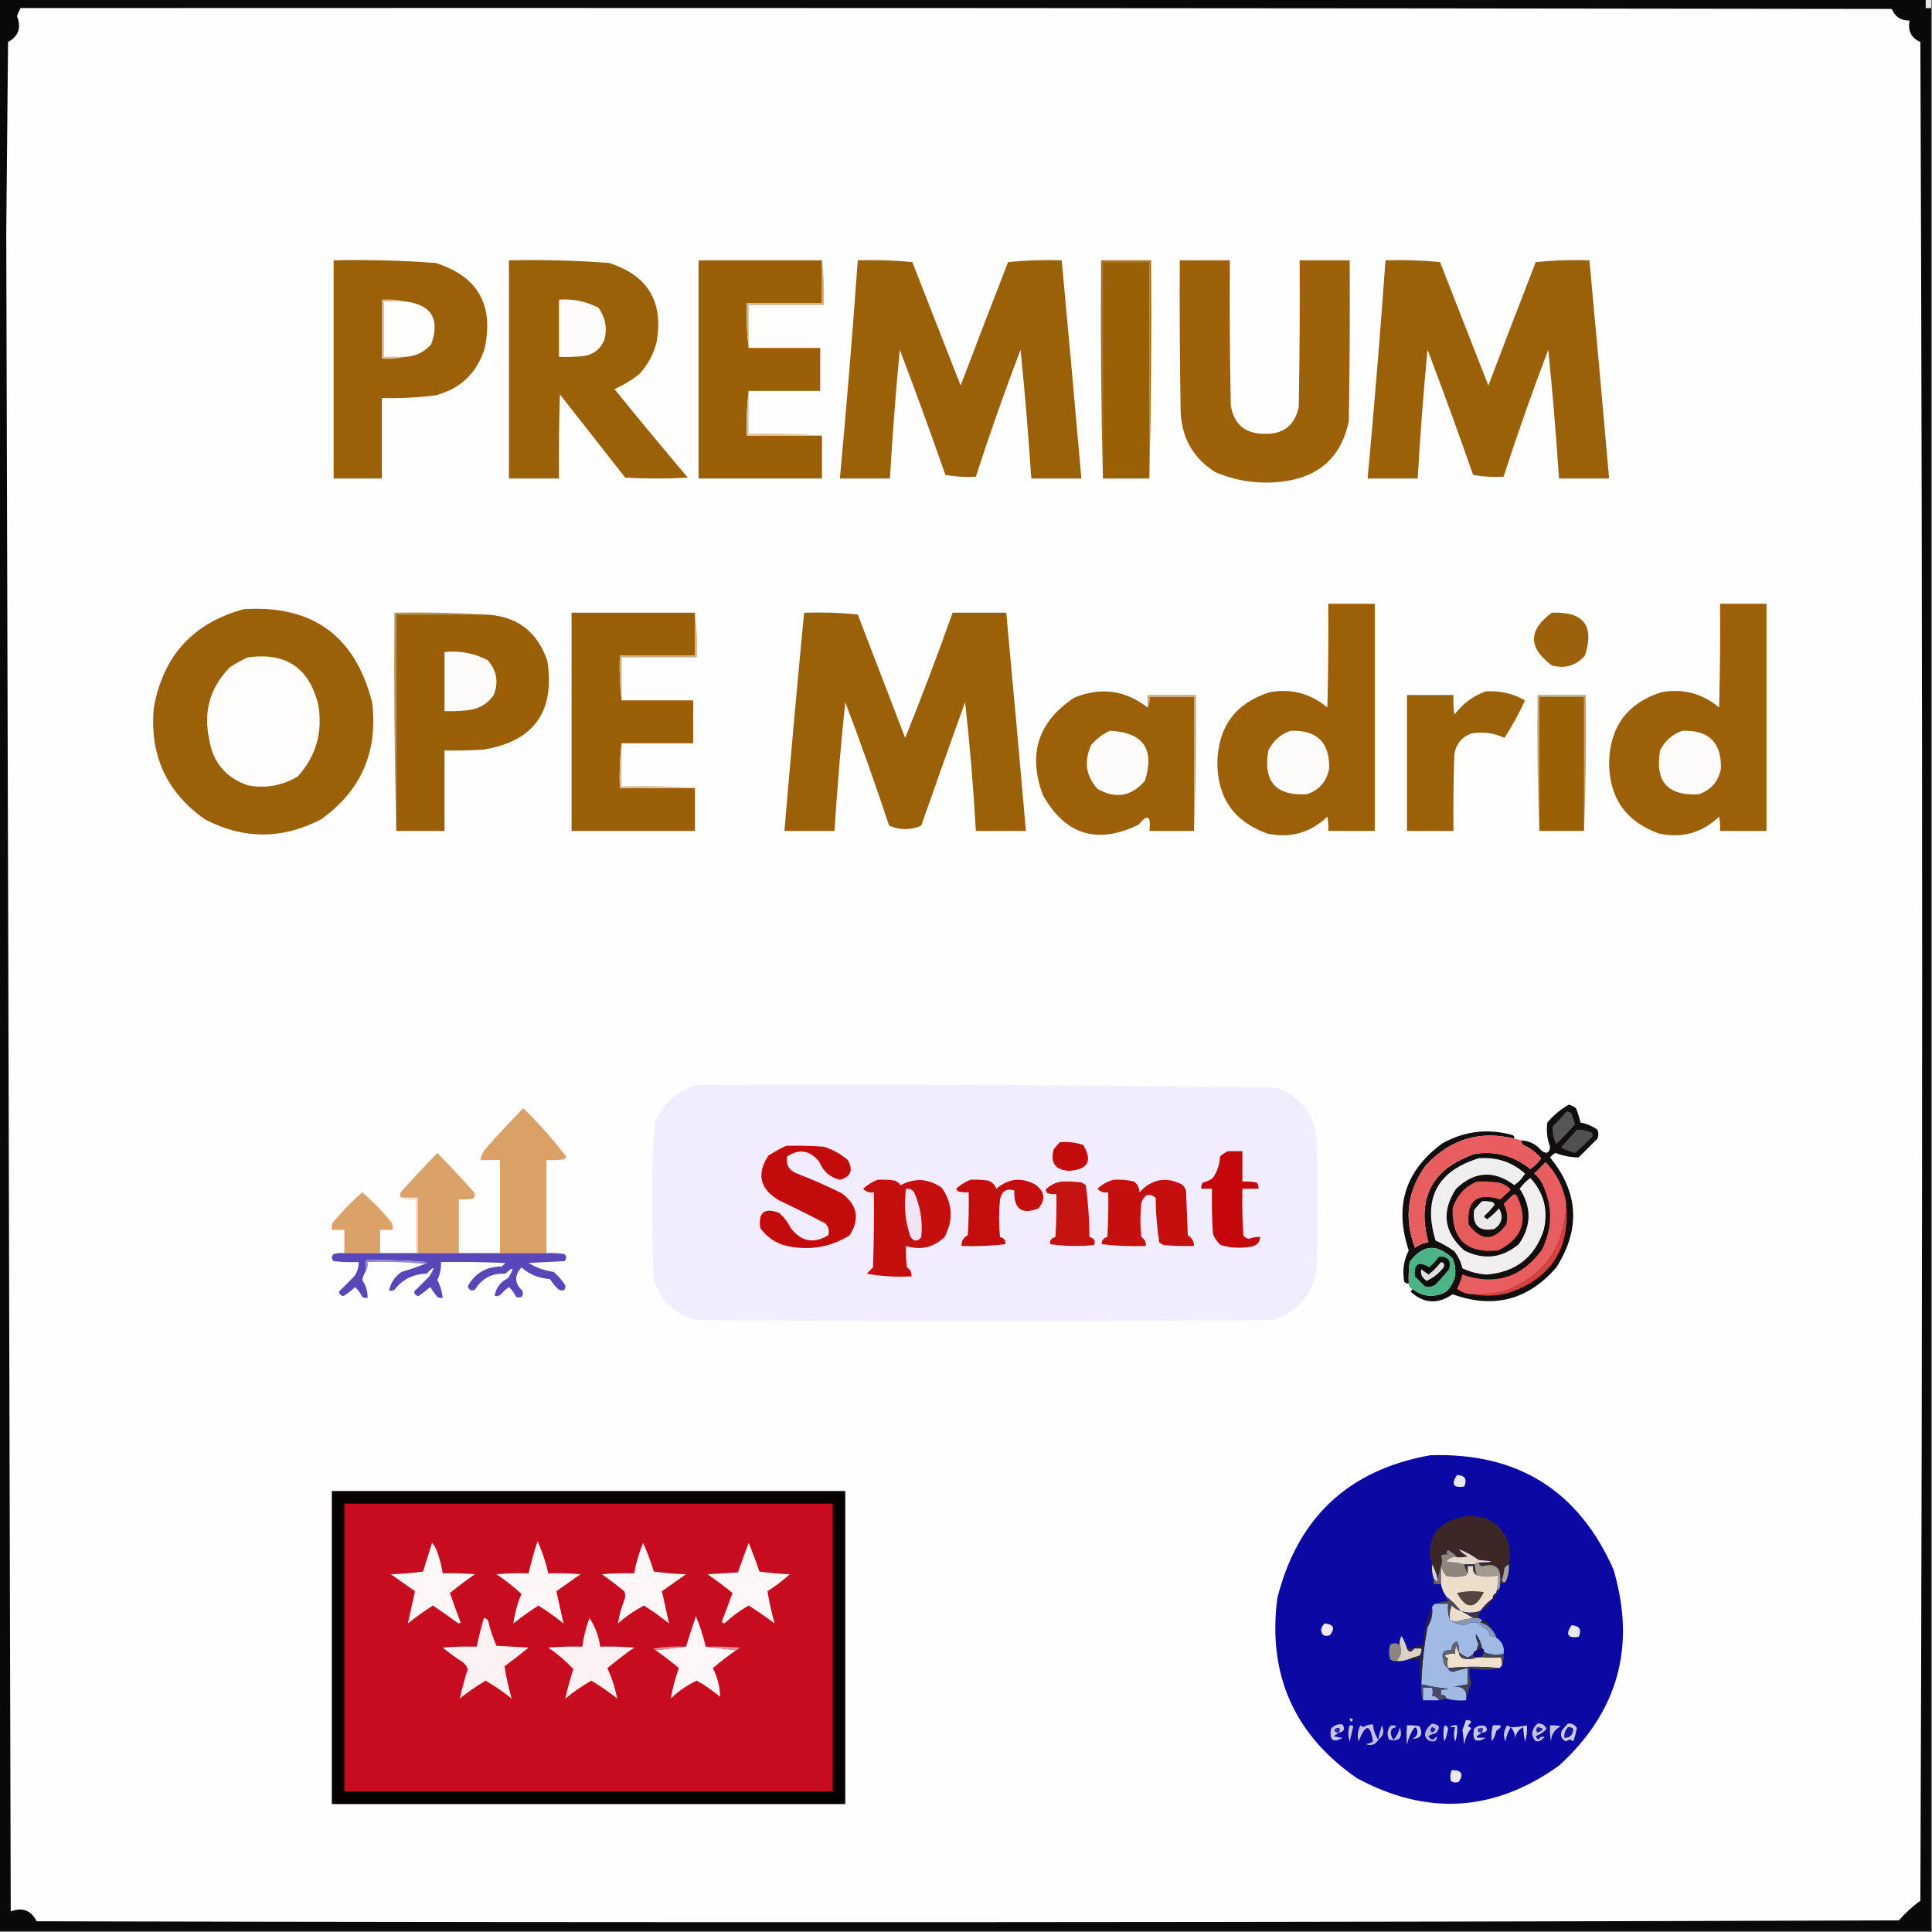 <svg xmlns="http://www.w3.org/2000/svg" xmlns:xlink="http://www.w3.org/1999/xlink" version="1.1" width="1080px" height="1080px" style="shape-rendering:geometricPrecision; text-rendering:geometricPrecision; image-rendering:optimizeQuality; fill-rule:evenodd; clip-rule:evenodd"><rect width="100%" height="100%" fill="#808080" stroke="none"/><g><path style="opacity:1" fill="#090909" d="M -0.5,-0.5 C 358.5,-0.5 717.5,-0.5 1076.5,-0.5C 1076.5,1.167 1076.5,2.833 1076.5,4.5C 1077.5,4.5 1078.5,4.5 1079.5,4.5C 1079.5,362.833 1079.5,721.167 1079.5,1079.5C 719.5,1079.5 359.5,1079.5 -0.5,1079.5C -0.5,719.5 -0.5,359.5 -0.5,-0.5 Z"></path></g><g><path style="opacity:1" fill="#e8e8e8" d="M 1076.5,-0.5 C 1077.5,-0.5 1078.5,-0.5 1079.5,-0.5C 1079.5,1.167 1079.5,2.833 1079.5,4.5C 1078.5,4.5 1077.5,4.5 1076.5,4.5C 1076.5,2.833 1076.5,1.167 1076.5,-0.5 Z"></path></g><g><path style="opacity:1" fill="#fefefe" d="M 11.5,4.5 C 360.167,4.333 708.833,4.5 1057.5,5C 1059.4,9.445 1062.73,11.611 1067.5,11.5C 1066.34,17.178 1068.34,21.178 1073.5,23.5C 1074.83,369.833 1074.83,716.167 1073.5,1062.5C 1069.08,1065.71 1065.08,1069.38 1061.5,1073.5C 714.5,1074.67 367.5,1074.83 20.5,1074C 17.303,1067.83 12.469,1066 6,1068.5C 5.244,755.666 4.411,442.833 3.5,130C 3.833,94.5 4.167,59 4.5,23.5C 10.364,20.281 12.031,15.448 9.5,9C 10.044,7.415 10.711,5.915 11.5,4.5 Z"></path></g><g><path style="opacity:1" fill="#9b6008" d="M 186.5,145.5 C 205.537,145.094 224.537,145.594 243.5,147C 266.938,154.358 276.105,170.191 271,194.5C 266.761,208.405 257.594,217.238 243.5,221C 233.541,222.256 223.541,222.756 213.5,222.5C 213.5,237.5 213.5,252.5 213.5,267.5C 204.5,267.5 195.5,267.5 186.5,267.5C 186.5,226.833 186.5,186.167 186.5,145.5 Z"></path></g><g><path style="opacity:1" fill="#9b6108" d="M 284.5,145.5 C 303.204,145.096 321.87,145.596 340.5,147C 362.249,153.982 371.083,168.816 367,191.5C 365.26,198.149 362.093,203.983 357.5,209C 353.208,212.461 348.541,215.294 343.5,217.5C 356.978,234.146 370.645,250.646 384.5,267C 372.833,267.667 361.167,267.667 349.5,267C 337.333,251.5 325.167,236 313,220.5C 312.5,236.163 312.333,251.83 312.5,267.5C 303.167,267.5 293.833,267.5 284.5,267.5C 284.5,226.833 284.5,186.167 284.5,145.5 Z"></path></g><g><path style="opacity:1" fill="#9b6007" d="M 459.5,145.5 C 459.5,153.5 459.5,161.5 459.5,169.5C 445.5,169.5 431.5,169.5 417.5,169.5C 417.174,178.017 417.507,186.35 418.5,194.5C 431.833,194.5 445.167,194.5 458.5,194.5C 458.5,202.5 458.5,210.5 458.5,218.5C 445.167,218.5 431.833,218.5 418.5,218.5C 417.507,226.65 417.174,234.983 417.5,243.5C 431.5,243.5 445.5,243.5 459.5,243.5C 459.5,251.5 459.5,259.5 459.5,267.5C 436.5,267.5 413.5,267.5 390.5,267.5C 390.5,226.833 390.5,186.167 390.5,145.5C 413.5,145.5 436.5,145.5 459.5,145.5 Z"></path></g><g><path style="opacity:1" fill="#9b6108" d="M 479.5,145.5 C 489.749,145.181 499.916,145.514 510,146.5C 519,169.5 528,192.5 537,215.5C 545.735,192.461 554.569,169.461 563.5,146.5C 573.478,145.501 583.478,145.168 593.5,145.5C 597.287,186.161 600.954,226.827 604.5,267.5C 595.167,267.5 585.833,267.5 576.5,267.5C 574.898,243.468 572.898,219.468 570.5,195.5C 561.575,218.942 553.241,242.609 545.5,266.5C 539.794,266.829 534.128,266.495 528.5,265.5C 520.285,242.018 511.785,218.685 503,195.5C 500.703,219.466 498.87,243.466 497.5,267.5C 488.167,267.5 478.833,267.5 469.5,267.5C 473.255,226.866 476.588,186.199 479.5,145.5 Z"></path></g><g><path style="opacity:1" fill="#a77425" d="M 642.5,267.5 C 642.5,227.167 642.5,186.833 642.5,146.5C 633.833,146.5 625.167,146.5 616.5,146.5C 616.5,186.833 616.5,227.167 616.5,267.5C 615.501,227.003 615.168,186.337 615.5,145.5C 624.833,145.5 634.167,145.5 643.5,145.5C 643.832,186.337 643.499,227.003 642.5,267.5 Z"></path></g><g><path style="opacity:1" fill="#9a6005" d="M 642.5,267.5 C 633.833,267.5 625.167,267.5 616.5,267.5C 616.5,227.167 616.5,186.833 616.5,146.5C 625.167,146.5 633.833,146.5 642.5,146.5C 642.5,186.833 642.5,227.167 642.5,267.5 Z"></path></g><g><path style="opacity:1" fill="#9c6109" d="M 659.5,145.5 C 668.833,145.5 678.167,145.5 687.5,145.5C 687.333,172.502 687.5,199.502 688,226.5C 689.708,237.044 695.874,242.377 706.5,242.5C 717.247,242.911 723.747,237.911 726,227.5C 726.5,200.169 726.667,172.835 726.5,145.5C 735.833,145.5 745.167,145.5 754.5,145.5C 754.667,175.502 754.5,205.502 754,235.5C 749.94,254.893 738.106,266.06 718.5,269C 704.981,270.9 691.981,269.233 679.5,264C 667.197,256.331 660.697,245.164 660,230.5C 659.5,202.169 659.333,173.835 659.5,145.5 Z"></path></g><g><path style="opacity:1" fill="#9b6108" d="M 774.5,145.5 C 784.749,145.181 794.916,145.514 805,146.5C 814,169.5 823,192.5 832,215.5C 840.735,192.461 849.569,169.461 858.5,146.5C 868.478,145.501 878.478,145.168 888.5,145.5C 892.287,186.161 895.954,226.827 899.5,267.5C 890.167,267.5 880.833,267.5 871.5,267.5C 869.898,243.468 867.898,219.468 865.5,195.5C 856.575,218.942 848.241,242.609 840.5,266.5C 834.794,266.829 829.128,266.495 823.5,265.5C 815.285,242.018 806.785,218.685 798,195.5C 795.703,219.466 793.87,243.466 792.5,267.5C 783.167,267.5 773.833,267.5 764.5,267.5C 768.255,226.866 771.588,186.199 774.5,145.5 Z"></path></g><g><path style="opacity:1" fill="#d7c09c" d="M 226.5,168.5 C 222.5,168.5 218.5,168.5 214.5,168.5C 214.5,178.833 214.5,189.167 214.5,199.5C 218.5,199.5 222.5,199.5 226.5,199.5C 222.366,200.485 218.032,200.818 213.5,200.5C 213.5,189.5 213.5,178.5 213.5,167.5C 218.032,167.182 222.366,167.515 226.5,168.5 Z"></path></g><g><path style="opacity:1" fill="#fefefd" d="M 226.5,168.5 C 241.27,170.362 246.104,178.362 241,192.5C 237.142,196.846 232.308,199.179 226.5,199.5C 222.5,199.5 218.5,199.5 214.5,199.5C 214.5,189.167 214.5,178.833 214.5,168.5C 218.5,168.5 222.5,168.5 226.5,168.5 Z"></path></g><g><path style="opacity:1" fill="#fdfcfb" d="M 312.5,167.5 C 320.286,166.963 327.619,168.463 334.5,172C 338.319,177.205 339.486,183.038 338,189.5C 335.968,194.867 332.135,198.033 326.5,199C 321.845,199.499 317.179,199.666 312.5,199.5C 312.5,188.833 312.5,178.167 312.5,167.5 Z"></path></g><g><path style="opacity:1" fill="#cfb186" d="M 459.5,145.5 C 460.493,153.65 460.826,161.983 460.5,170.5C 446.5,170.5 432.5,170.5 418.5,170.5C 418.5,178.5 418.5,186.5 418.5,194.5C 417.507,186.35 417.174,178.017 417.5,169.5C 431.5,169.5 445.5,169.5 459.5,169.5C 459.5,161.5 459.5,153.5 459.5,145.5 Z"></path></g><g><path style="opacity:1" fill="#d8c2a0" d="M 418.5,218.5 C 418.5,226.5 418.5,234.5 418.5,242.5C 432.344,242.171 446.01,242.504 459.5,243.5C 445.5,243.5 431.5,243.5 417.5,243.5C 417.174,234.983 417.507,226.65 418.5,218.5 Z"></path></g><g><path style="opacity:1" fill="#9b6008" d="M 742.5,337.5 C 751.167,337.5 759.833,337.5 768.5,337.5C 768.5,379.833 768.5,422.167 768.5,464.5C 759.833,464.5 751.167,464.5 742.5,464.5C 742.664,461.813 742.497,459.146 742,456.5C 732.588,465.523 721.421,468.689 708.5,466C 689.814,459.3 680.481,445.967 680.5,426C 681.04,406.137 690.707,393.137 709.5,387C 721.713,384.741 732.547,387.574 742,395.5C 742.5,376.17 742.667,356.836 742.5,337.5 Z"></path></g><g><path style="opacity:1" fill="#9b6008" d="M 961.5,337.5 C 970.167,337.5 978.833,337.5 987.5,337.5C 987.5,379.833 987.5,422.167 987.5,464.5C 978.833,464.5 970.167,464.5 961.5,464.5C 961.664,461.813 961.497,459.146 961,456.5C 951.588,465.523 940.421,468.689 927.5,466C 908.814,459.3 899.481,445.967 899.5,426C 900.04,406.137 909.707,393.137 928.5,387C 940.713,384.741 951.547,387.574 961,395.5C 961.5,376.17 961.667,356.836 961.5,337.5 Z"></path></g><g><path style="opacity:1" fill="#9b6109" d="M 136.5,340.5 C 174.725,338.185 198.559,355.518 208,392.5C 211.43,420.126 201.93,441.959 179.5,458C 157.799,469.303 136.132,469.303 114.5,458C 92.996,442.815 83.496,421.981 86,395.5C 91.264,366.407 108.098,348.074 136.5,340.5 Z"></path></g><g><path style="opacity:1" fill="#9c610a" d="M 867.5,342.5 C 885.269,341.755 891.436,349.755 886,366.5C 881.032,372.115 874.865,373.948 867.5,372C 854.196,362.083 854.196,352.249 867.5,342.5 Z"></path></g><g><path style="opacity:1" fill="#ba9153" d="M 270.5,343.5 C 254.167,343.5 237.833,343.5 221.5,343.5C 221.5,383.833 221.5,424.167 221.5,464.5C 220.501,424.003 220.168,383.337 220.5,342.5C 237.342,342.17 254.008,342.503 270.5,343.5 Z"></path></g><g><path style="opacity:1" fill="#9b6007" d="M 270.5,343.5 C 288.47,343.99 300.303,352.657 306,369.5C 310.298,397.836 298.464,414.336 270.5,419C 263.174,419.5 255.841,419.666 248.5,419.5C 248.5,434.5 248.5,449.5 248.5,464.5C 239.5,464.5 230.5,464.5 221.5,464.5C 221.5,424.167 221.5,383.833 221.5,343.5C 237.833,343.5 254.167,343.5 270.5,343.5 Z"></path></g><g><path style="opacity:1" fill="#9b6007" d="M 388.5,342.5 C 388.5,350.5 388.5,358.5 388.5,366.5C 374.5,366.5 360.5,366.5 346.5,366.5C 346.174,375.017 346.507,383.35 347.5,391.5C 360.833,391.5 374.167,391.5 387.5,391.5C 387.5,399.5 387.5,407.5 387.5,415.5C 374.167,415.5 360.833,415.5 347.5,415.5C 346.507,423.65 346.174,431.983 346.5,440.5C 360.5,440.5 374.5,440.5 388.5,440.5C 388.5,448.5 388.5,456.5 388.5,464.5C 365.5,464.5 342.5,464.5 319.5,464.5C 319.5,423.833 319.5,383.167 319.5,342.5C 342.5,342.5 365.5,342.5 388.5,342.5 Z"></path></g><g><path style="opacity:1" fill="#9b6108" d="M 449.5,342.5 C 459.522,342.168 469.522,342.501 479.5,343.5C 488.333,366.5 497.167,389.5 506,412.5C 515.335,389.326 524.168,365.992 532.5,342.5C 542.5,342.5 552.5,342.5 562.5,342.5C 566.286,383.15 569.953,423.817 573.5,464.5C 564.167,464.5 554.833,464.5 545.5,464.5C 544.163,440.442 542.163,416.442 539.5,392.5C 531.238,415.453 523.071,438.453 515,461.5C 512.276,462.776 509.276,463.442 506,463.5C 502.724,463.442 499.724,462.776 497,461.5C 489.323,438.301 481.156,415.301 472.5,392.5C 470.014,416.46 468.014,440.46 466.5,464.5C 457.167,464.5 447.833,464.5 438.5,464.5C 441.926,423.813 445.593,383.147 449.5,342.5 Z"></path></g><g><path style="opacity:1" fill="#fdfbf9" d="M 248.5,364.5 C 256.973,363.598 264.973,365.098 272.5,369C 277.691,374.69 278.858,381.19 276,388.5C 272.531,393.491 267.697,396.324 261.5,397C 257.179,397.499 252.846,397.666 248.5,397.5C 248.5,386.5 248.5,375.5 248.5,364.5 Z"></path></g><g><path style="opacity:1" fill="#cfb186" d="M 388.5,342.5 C 389.493,350.65 389.826,358.983 389.5,367.5C 375.5,367.5 361.5,367.5 347.5,367.5C 347.5,375.5 347.5,383.5 347.5,391.5C 346.507,383.35 346.174,375.017 346.5,366.5C 360.5,366.5 374.5,366.5 388.5,366.5C 388.5,358.5 388.5,350.5 388.5,342.5 Z"></path></g><g><path style="opacity:1" fill="#fefdfc" d="M 138.5,367.5 C 159.945,364.468 173.112,373.468 178,394.5C 180.419,409.569 176.585,422.736 166.5,434C 157.883,439.202 148.55,440.869 138.5,439C 126.27,434.77 119.103,426.27 117,413.5C 113.536,397.897 117.369,384.397 128.5,373C 131.767,370.87 135.1,369.037 138.5,367.5 Z"></path></g><g><path style="opacity:1" fill="#9b6008" d="M 641.5,395.5 C 642.461,393.735 642.795,391.735 642.5,389.5C 650.833,389.5 659.167,389.5 667.5,389.5C 667.5,414.5 667.5,439.5 667.5,464.5C 659.167,464.5 650.833,464.5 642.5,464.5C 643.527,455.944 641.527,454.777 636.5,461C 613.349,472.26 595.516,466.76 583,444.5C 574.439,421.545 580.272,403.378 600.5,390C 615.327,383.927 628.993,385.761 641.5,395.5 Z"></path></g><g><path style="opacity:1" fill="#9b6108" d="M 830.5,386.5 C 838.385,385.972 845.719,387.639 852.5,391.5C 849.162,398.849 845.328,405.849 841,412.5C 835.118,409.717 828.951,408.884 822.5,410C 817.162,412.007 813.996,415.841 813,421.5C 812.5,435.829 812.333,450.163 812.5,464.5C 803.833,464.5 795.167,464.5 786.5,464.5C 786.5,439.167 786.5,413.833 786.5,388.5C 795.167,388.5 803.833,388.5 812.5,388.5C 812.335,392.182 812.501,395.848 813,399.5C 817.581,393.41 823.415,389.077 830.5,386.5 Z"></path></g><g><path style="opacity:1" fill="#c7a674" d="M 667.5,464.5 C 667.5,439.5 667.5,414.5 667.5,389.5C 659.167,389.5 650.833,389.5 642.5,389.5C 642.795,391.735 642.461,393.735 641.5,395.5C 641.5,393.167 641.5,390.833 641.5,388.5C 650.5,388.5 659.5,388.5 668.5,388.5C 668.831,414.005 668.498,439.339 667.5,464.5 Z"></path></g><g><path style="opacity:1" fill="#c7a572" d="M 885.5,464.5 C 885.5,439.5 885.5,414.5 885.5,389.5C 877.167,389.5 868.833,389.5 860.5,389.5C 860.5,414.5 860.5,439.5 860.5,464.5C 859.502,439.339 859.169,414.005 859.5,388.5C 868.5,388.5 877.5,388.5 886.5,388.5C 886.831,414.005 886.498,439.339 885.5,464.5 Z"></path></g><g><path style="opacity:1" fill="#9a6005" d="M 885.5,464.5 C 877.167,464.5 868.833,464.5 860.5,464.5C 860.5,439.5 860.5,414.5 860.5,389.5C 868.833,389.5 877.167,389.5 885.5,389.5C 885.5,414.5 885.5,439.5 885.5,464.5 Z"></path></g><g><path style="opacity:1" fill="#fdfcfa" d="M 620.5,408.5 C 639.127,409.426 645.627,418.759 640,436.5C 632.432,445.242 623.598,446.742 613.5,441C 606.983,433.675 605.816,425.508 610,416.5C 612.975,412.952 616.475,410.286 620.5,408.5 Z"></path></g><g><path style="opacity:1" fill="#fdfcfa" d="M 721.5,408.5 C 736.18,408.015 743.347,415.015 743,429.5C 741.712,436.79 737.545,441.623 730.5,444C 713.161,444.986 705.995,436.82 709,419.5C 711.708,414.079 715.875,410.413 721.5,408.5 Z"></path></g><g><path style="opacity:1" fill="#fdfcfa" d="M 940.5,408.5 C 955.18,408.015 962.347,415.015 962,429.5C 960.712,436.79 956.545,441.623 949.5,444C 932.161,444.986 924.995,436.82 928,419.5C 930.708,414.079 934.875,410.413 940.5,408.5 Z"></path></g><g><path style="opacity:1" fill="#d8c2a0" d="M 347.5,415.5 C 347.5,423.5 347.5,431.5 347.5,439.5C 361.344,439.171 375.01,439.504 388.5,440.5C 374.5,440.5 360.5,440.5 346.5,440.5C 346.174,431.983 346.507,423.65 347.5,415.5 Z"></path></g><g><path style="opacity:1" fill="#f2edfe" d="M 389.5,606.5 C 497.536,606.011 605.536,606.511 713.5,608C 726.475,612.646 733.975,621.812 736,635.5C 736.667,660.167 736.667,684.833 736,709.5C 733.566,723.934 725.399,733.434 711.5,738C 603.833,738.667 496.167,738.667 388.5,738C 375.791,733.959 367.958,725.459 365,712.5C 364.833,698.833 364.667,685.167 364.5,671.5C 364.358,656.768 364.858,642.102 366,627.5C 370.605,616.72 378.438,609.72 389.5,606.5 Z"></path></g><g><path style="opacity:1" fill="#120e0d" d="M 789.5,720.5 C 795.475,725.09 801.809,725.59 808.5,722C 813.717,716.704 814.884,710.537 812,703.5C 803.206,695.017 795.206,695.683 788,705.5C 787.501,709.486 787.334,713.486 787.5,717.5C 786.504,717.586 785.671,717.252 785,716.5C 783.832,710.294 784.665,704.461 787.5,699C 779.212,674.204 785.545,654.204 806.5,639C 818.87,632.216 831.87,630.716 845.5,634.5C 846.298,634.957 846.631,635.624 846.5,636.5C 827.203,631.788 810.703,636.788 797,651.5C 786.72,665.704 784.72,681.037 791,697.5C 793.235,695.798 795.735,694.798 798.5,694.5C 791.784,669.761 800.451,653.261 824.5,645C 836.132,643.323 846.465,646.157 855.5,653.5C 857.833,651.833 859.833,649.833 861.5,647.5C 858.742,644.282 855.409,641.782 851.5,640C 850.748,639.329 850.414,638.496 850.5,637.5C 854.933,637.759 858.6,639.593 861.5,643C 864.427,645.368 866.094,644.702 866.5,641C 864.807,636.622 864.307,632.122 865,627.5C 868.427,623.399 872.427,620.066 877,617.5C 878.473,617.903 879.806,618.57 881,619.5C 882.021,622.105 882.855,624.772 883.5,627.5C 886.956,628.157 890.122,629.49 893,631.5C 893.667,633.167 893.667,634.833 893,636.5C 889.5,640 886,643.5 882.5,647C 878.062,646.977 873.729,646.143 869.5,644.5C 868.354,645.145 867.354,645.978 866.5,647C 882.468,666.592 883.634,687.092 870,708.5C 854.197,726.762 834.864,731.762 812,723.5C 803.713,729.253 795.88,728.753 788.5,722C 789.056,721.617 789.389,721.117 789.5,720.5 Z"></path></g><g><path style="opacity:1" fill="#daa167" d="M 305.5,700.5 C 296.833,700.5 288.167,700.5 279.5,700.5C 279.5,683.167 279.5,665.833 279.5,648.5C 275.833,648.5 272.167,648.5 268.5,648.5C 268.954,645.86 270.121,643.527 272,641.5C 278.678,633.99 285.511,626.657 292.5,619.5C 301.195,627.895 309.195,636.895 316.5,646.5C 316.291,647.086 315.957,647.586 315.5,648C 312.183,648.498 308.85,648.665 305.5,648.5C 305.5,665.833 305.5,683.167 305.5,700.5 Z"></path></g><g><path style="opacity:1" fill="#555555" d="M 875.5,621.5 C 876.675,621.281 877.675,621.614 878.5,622.5C 879.167,624.5 879.833,626.5 880.5,628.5C 877.182,632.318 873.682,635.985 870,639.5C 868.369,636.318 867.703,632.985 868,629.5C 870.705,626.964 873.205,624.297 875.5,621.5 Z"></path></g><g><path style="opacity:1" fill="#505050" d="M 881.5,631.5 C 884.271,631.421 886.937,631.921 889.5,633C 890.451,633.718 890.617,634.551 890,635.5C 886.985,638.683 883.818,641.683 880.5,644.5C 877.71,643.803 875.043,642.803 872.5,641.5C 875.522,638.147 878.522,634.813 881.5,631.5 Z"></path></g><g><path style="opacity:1" fill="#e85e5e" d="M 846.5,636.5 C 847.833,636.833 849.167,637.167 850.5,637.5C 850.414,638.496 850.748,639.329 851.5,640C 855.409,641.782 858.742,644.282 861.5,647.5C 859.833,649.833 857.833,651.833 855.5,653.5C 846.465,646.157 836.132,643.323 824.5,645C 800.451,653.261 791.784,669.761 798.5,694.5C 795.735,694.798 793.235,695.798 791,697.5C 784.72,681.037 786.72,665.704 797,651.5C 810.703,636.788 827.203,631.788 846.5,636.5 Z"></path></g><g><path style="opacity:1" fill="#c40b0c" d="M 592.5,638.5 C 596.967,638.133 601.3,638.633 605.5,640C 610.919,648.987 608.252,653.82 597.5,654.5C 589.811,653.974 586.978,649.974 589,642.5C 590.102,641.051 591.269,639.718 592.5,638.5 Z"></path></g><g><path style="opacity:1" fill="#c40b0c" d="M 439.5,640.5 C 446.508,640.334 453.508,640.5 460.5,641C 465.532,642.598 470.032,645.098 474,648.5C 477.067,654.252 475.567,657.919 469.5,659.5C 464.004,658.176 460.17,654.843 458,649.5C 452.774,642.994 446.774,641.994 440,646.5C 439.194,651.06 441.027,654.226 445.5,656C 453.999,659.278 462.333,662.945 470.5,667C 479.295,673.469 480.795,681.302 475,690.5C 465.074,696.752 454.24,698.919 442.5,697C 435.126,695.903 429.293,692.403 425,686.5C 423.746,677.752 427.246,674.919 435.5,678C 438.273,680.383 440.439,683.217 442,686.5C 447.94,694.092 454.94,695.425 463,690.5C 463.687,688.08 463.187,685.913 461.5,684C 452.956,679.481 444.289,675.148 435.5,671C 424.767,664.682 422.767,656.348 429.5,646C 432.767,643.87 436.1,642.037 439.5,640.5 Z"></path></g><g><path style="opacity:1" fill="#c3070a" d="M 686.5,643.5 C 689.167,643.5 691.833,643.5 694.5,643.5C 694.5,649.167 694.5,654.833 694.5,660.5C 697.187,660.336 699.854,660.503 702.5,661C 703.337,662.011 703.67,663.178 703.5,664.5C 700.5,664.5 697.5,664.5 694.5,664.5C 694.334,673.173 694.5,681.84 695,690.5C 695.739,691.574 696.739,692.241 698,692.5C 700.099,691.713 702.266,691.38 704.5,691.5C 704.126,694.888 702.126,696.722 698.5,697C 693.051,697.896 687.718,697.563 682.5,696C 680.383,694.269 678.883,692.102 678,689.5C 677.5,681.173 677.334,672.84 677.5,664.5C 675.5,664.5 673.5,664.5 671.5,664.5C 671.33,663.178 671.663,662.011 672.5,661C 674.519,660.55 676.352,659.717 678,658.5C 680.479,654.877 681.812,650.877 682,646.5C 683.409,645.219 684.909,644.219 686.5,643.5 Z"></path></g><g><path style="opacity:1" fill="#daa268" d="M 256.5,700.5 C 248.833,700.5 241.167,700.5 233.5,700.5C 233.5,690.167 233.5,679.833 233.5,669.5C 230.5,669.5 227.5,669.5 224.5,669.5C 223.427,668.749 223.26,667.749 224,666.5C 230.678,658.99 237.511,651.657 244.5,644.5C 251.489,651.657 258.322,658.99 265,666.5C 265.684,667.784 265.517,668.951 264.5,670C 261.854,670.497 259.187,670.664 256.5,670.5C 256.5,680.5 256.5,690.5 256.5,700.5 Z"></path></g><g><path style="opacity:1" fill="#f0eeef" d="M 826.5,647.5 C 836.468,646.656 845.135,649.49 852.5,656C 851.037,658.631 849.037,660.798 846.5,662.5C 835.126,654.052 824.292,654.719 814,664.5C 805.596,677.291 807.096,688.791 818.5,699C 829.443,704.492 839.609,703.325 849,695.5C 856.099,685.297 856.266,674.964 849.5,664.5C 851.167,662.167 853.167,660.167 855.5,658.5C 863.052,666.772 865.552,676.438 863,687.5C 857.952,702.868 847.285,711.201 831,712.5C 826.273,712.193 821.773,711.027 817.5,709C 816.68,705.526 815.18,702.359 813,699.5C 809.712,697.107 806.212,695.107 802.5,693.5C 795.305,670.07 803.305,654.737 826.5,647.5 Z"></path></g><g><path style="opacity:1" fill="#e85e5e" d="M 875.5,672.5 C 874.999,696.843 863.332,713.343 840.5,722C 834.899,723.217 829.232,723.717 823.5,723.5C 820.15,723.494 817.15,722.494 814.5,720.5C 815.748,717.93 816.748,715.263 817.5,712.5C 835.804,718.787 850.638,714.12 862,698.5C 867.96,686.152 867.96,673.819 862,661.5C 860.859,659.391 859.359,657.558 857.5,656C 859.667,653.833 861.833,651.667 864,649.5C 870.209,655.951 874.043,663.618 875.5,672.5 Z"></path></g><g><path style="opacity:1" fill="#c40d0d" d="M 542.5,659.5 C 545.85,659.335 549.183,659.502 552.5,660C 554.667,660.833 556.167,662.333 557,664.5C 563.511,658.831 570.678,657.998 578.5,662C 584.062,665.944 584.728,670.444 580.5,675.5C 571.132,679.209 566.632,675.876 567,665.5C 562.674,664.115 560.008,665.782 559,670.5C 558.333,677.5 558.333,684.5 559,691.5C 561.268,692.076 562.268,693.41 562,695.5C 553.919,696.482 545.752,696.816 537.5,696.5C 537.373,693.755 538.54,691.755 541,690.5C 541.5,682.507 541.666,674.507 541.5,666.5C 539.473,666.662 537.473,666.495 535.5,666C 535.043,665.586 534.709,665.086 534.5,664.5C 536.892,662.309 539.558,660.642 542.5,659.5 Z"></path></g><g><path style="opacity:1" fill="#c40f0e" d="M 490.5,659.5 C 493.85,659.335 497.183,659.502 500.5,660C 501.646,660.645 502.646,661.478 503.5,662.5C 511.476,658.289 519.142,658.789 526.5,664C 532.552,672.806 533.052,681.973 528,691.5C 521.87,697.369 514.703,699.036 506.5,696.5C 506.334,700.514 506.501,704.514 507,708.5C 508.883,709.653 509.716,711.319 509.5,713.5C 500.996,713.967 492.663,713.467 484.5,712C 485.667,710.833 486.833,709.667 488,708.5C 488.5,694.504 488.667,680.504 488.5,666.5C 486.023,666.949 484.023,666.283 482.5,664.5C 484.892,662.309 487.558,660.642 490.5,659.5 Z"></path></g><g><path style="opacity:1" fill="#c51311" d="M 593.5,660.5 C 597.182,660.335 600.848,660.501 604.5,661C 605.416,661.374 606.25,661.874 607,662.5C 608.282,672.067 608.949,681.734 609,691.5C 611.768,692.208 612.601,693.708 611.5,696C 603.254,696.815 595.088,696.648 587,695.5C 586.732,693.41 587.732,692.076 590,691.5C 590.5,683.507 590.666,675.507 590.5,667.5C 588.801,667.66 587.134,667.494 585.5,667C 584.978,666.439 584.645,665.772 584.5,665C 587.063,662.472 590.063,660.972 593.5,660.5 Z"></path></g><g><path style="opacity:1" fill="#c40f0e" d="M 622.5,659.5 C 626.39,659.272 630.224,659.606 634,660.5C 635.885,661.992 636.885,663.992 637,666.5C 643.724,659.145 651.558,657.645 660.5,662C 661.701,662.903 662.535,664.069 663,665.5C 663.333,673.833 663.667,682.167 664,690.5C 666.265,691.916 667.431,693.916 667.5,696.5C 661.824,696.666 656.157,696.499 650.5,696C 649.584,695.626 648.75,695.126 648,694.5C 646.76,686.243 646.093,677.909 646,669.5C 642.317,666.731 639.651,667.731 638,672.5C 637.333,678.833 637.333,685.167 638,691.5C 639.883,692.653 640.716,694.319 640.5,696.5C 632.248,696.816 624.081,696.482 616,695.5C 615.732,693.41 616.732,692.076 619,691.5C 619.5,683.173 619.666,674.84 619.5,666.5C 617.023,666.949 615.023,666.283 613.5,664.5C 616.119,662.027 619.119,660.36 622.5,659.5 Z"></path></g><g><path style="opacity:1" fill="#e85b5b" d="M 825.5,660.5 C 829.514,660.334 833.514,660.501 837.5,661C 840.29,661.561 842.623,662.894 844.5,665C 842.65,667.018 840.65,668.851 838.5,670.5C 825.683,666.488 819.85,671.155 821,684.5C 828,693.833 835,693.833 842,684.5C 842.956,680.428 842.456,676.595 840.5,673C 842.167,671.333 843.833,669.667 845.5,668C 846.449,667.383 847.282,667.549 848,668.5C 854.544,682.168 851.044,692.335 837.5,699C 820.02,700.852 811.52,693.019 812,675.5C 814.29,668.383 818.79,663.383 825.5,660.5 Z"></path></g><g><path style="opacity:1" fill="#f2e4f4" d="M 506.5,664.5 C 508.39,664.297 509.89,664.963 511,666.5C 514.531,674.489 515.865,682.822 515,691.5C 513,694.167 511,694.167 509,691.5C 505.944,682.634 505.111,673.634 506.5,664.5 Z"></path></g><g><path style="opacity:1" fill="#daa268" d="M 212.5,700.5 C 205.833,700.5 199.167,700.5 192.5,700.5C 192.5,696.167 192.5,691.833 192.5,687.5C 190.167,687.5 187.833,687.5 185.5,687.5C 185.343,686.127 185.51,684.793 186,683.5C 191.058,677.364 196.558,671.697 202.5,666.5C 208.433,671.602 213.933,677.269 219,683.5C 219.49,684.793 219.657,686.127 219.5,687.5C 217.167,687.5 214.833,687.5 212.5,687.5C 212.5,691.833 212.5,696.167 212.5,700.5 Z"></path></g><g><path style="opacity:1" fill="#efd7bc" d="M 224.5,669.5 C 227.5,669.5 230.5,669.5 233.5,669.5C 233.5,679.833 233.5,690.167 233.5,700.5C 233.167,700.5 232.833,700.5 232.5,700.5C 232.5,690.5 232.5,680.5 232.5,670.5C 229.615,670.806 226.948,670.473 224.5,669.5 Z"></path></g><g><path style="opacity:1" fill="#eae8e9" d="M 828.5,671.5 C 830.527,671.338 832.527,671.505 834.5,672C 834.957,672.414 835.291,672.914 835.5,673.5C 833.684,675.817 831.684,677.984 829.5,680C 830.025,680.692 830.692,681.192 831.5,681.5C 833.817,679.684 835.984,677.684 838,675.5C 840.495,680.023 839.662,683.857 835.5,687C 826.834,688.664 823,685.164 824,676.5C 825.366,674.638 826.866,672.972 828.5,671.5 Z"></path></g><g><path style="opacity:1" fill="#da4040" d="M 875.5,672.5 C 877.931,698.144 866.931,714.978 842.5,723C 836.038,724.544 829.705,724.711 823.5,723.5C 829.232,723.717 834.899,723.217 840.5,722C 863.332,713.343 874.999,696.843 875.5,672.5 Z"></path></g><g><path style="opacity:1" fill="#4cb387" d="M 789.5,720.5 C 788.094,720.027 787.427,719.027 787.5,717.5C 787.334,713.486 787.501,709.486 788,705.5C 795.206,695.683 803.206,695.017 812,703.5C 814.884,710.537 813.717,716.704 808.5,722C 801.809,725.59 795.475,725.09 789.5,720.5 Z"></path></g><g><path style="opacity:1" fill="#5747b9" d="M 192.5,700.5 C 199.167,700.5 205.833,700.5 212.5,700.5C 219.167,700.5 225.833,700.5 232.5,700.5C 232.833,700.5 233.167,700.5 233.5,700.5C 241.167,700.5 248.833,700.5 256.5,700.5C 264.167,700.5 271.833,700.5 279.5,700.5C 288.167,700.5 296.833,700.5 305.5,700.5C 308.85,700.335 312.183,700.502 315.5,701C 316.833,702.333 316.833,703.667 315.5,705C 308.833,705.333 302.167,705.667 295.5,706C 299.735,708.636 304.402,710.303 309.5,711C 312.04,713.205 314.207,715.705 316,718.5C 316.301,721.091 315.134,721.925 312.5,721C 310.457,719.292 308.79,717.292 307.5,715C 301.358,714.619 296.025,712.452 291.5,708.5C 287.437,713.047 287.603,717.38 292,721.5C 292.833,724.667 291.667,725.833 288.5,725C 287.521,722.863 286.188,721.029 284.5,719.5C 282.684,720.815 281.017,722.315 279.5,724C 278.552,724.483 277.552,724.649 276.5,724.5C 277.197,719.95 279.697,716.617 284,714.5C 287.748,708.449 287.248,707.616 282.5,712C 274.948,711.624 269.282,714.624 265.5,721C 263.393,721.854 262.059,721.188 261.5,719C 265.583,711.623 271.917,707.956 280.5,708C 281.167,707.333 281.833,706.667 282.5,706C 270.505,705.5 258.505,705.333 246.5,705.5C 246.693,709.013 246.026,712.346 244.5,715.5C 246.091,718.675 247.091,722.009 247.5,725.5C 246.448,725.649 245.448,725.483 244.5,725C 243.044,723.255 241.711,721.422 240.5,719.5C 238.431,721.286 236.264,722.952 234,724.5C 232.5,724.333 231.667,723.5 231.5,722C 234.267,719.233 237.1,716.4 240,713.5C 243.46,707.904 242.96,707.404 238.5,712C 231.013,712.155 225.013,715.155 220.5,721C 219.552,721.483 218.552,721.649 217.5,721.5C 218.319,717.147 220.652,713.647 224.5,711C 229.032,709.678 233.365,708.178 237.5,706.5C 238.043,706.44 238.376,706.107 238.5,705.5C 227.186,704.501 215.853,704.168 204.5,704.5C 204.5,706.5 204.5,708.5 204.5,710.5C 203.569,712.033 202.902,713.7 202.5,715.5C 204.522,718.524 205.522,721.857 205.5,725.5C 204.448,725.649 203.448,725.483 202.5,725C 201.521,722.863 200.188,721.029 198.5,719.5C 196.465,721.372 194.298,723.039 192,724.5C 190.5,724.333 189.667,723.5 189.5,722C 192.267,719.233 195.1,716.4 198,713.5C 199.707,711.091 200.54,708.425 200.5,705.5C 195.821,705.666 191.155,705.499 186.5,705C 185.167,703.667 185.167,702.333 186.5,701C 188.473,700.505 190.473,700.338 192.5,700.5 Z"></path></g><g><path style="opacity:1" fill="#0a0d0c" d="M 804.5,702.5 C 809.494,702.329 811.328,704.662 810,709.5C 807.618,712.427 805.118,715.261 802.5,718C 800.635,719.301 798.635,719.635 796.5,719C 794.667,717.167 792.833,715.333 791,713.5C 790.333,706.5 793,704.833 799,708.5C 801.04,706.63 802.873,704.63 804.5,702.5 Z"></path></g><g><path style="opacity:1" fill="#9086d0" d="M 237.5,706.5 C 227.013,705.506 216.346,705.172 205.5,705.5C 205.784,707.415 205.451,709.081 204.5,710.5C 204.5,708.5 204.5,706.5 204.5,704.5C 215.853,704.168 227.186,704.501 238.5,705.5C 238.376,706.107 238.043,706.44 237.5,706.5 Z"></path></g><g><path style="opacity:1" fill="#e1e0e1" d="M 805.5,705.5 C 807.225,705.843 807.725,706.843 807,708.5C 804.281,711.922 801.114,714.422 797.5,716C 794.884,714.291 793.884,712.124 794.5,709.5C 795.833,710.5 797.167,711.5 798.5,712.5C 801.188,710.479 803.521,708.146 805.5,705.5 Z"></path></g><g><path style="opacity:1" fill="#0c08a3" d="M 799.5,813.5 C 848.292,811.853 882.459,833.187 902,877.5C 914.638,920.458 904.471,956.958 871.5,987C 835.372,1012.87 797.705,1015.2 758.5,994C 723.406,969.632 708.572,936.132 714,893.5C 725.348,848.314 753.848,821.647 799.5,813.5 Z"></path></g><g><path style="opacity:1" fill="#e9e8f6" d="M 814.5,824.5 C 818.976,824.8 820.31,826.967 818.5,831C 812.339,831.878 811.006,829.711 814.5,824.5 Z"></path></g><g><path style="opacity:1" fill="#060000" d="M 185.5,833.5 C 281.167,833.5 376.833,833.5 472.5,833.5C 472.5,891.833 472.5,950.167 472.5,1008.5C 376.833,1008.5 281.167,1008.5 185.5,1008.5C 185.5,950.167 185.5,891.833 185.5,833.5 Z"></path></g><g><path style="opacity:1" fill="#c60c1e" d="M 192.5,840.5 C 283.5,840.5 374.5,840.5 465.5,840.5C 465.5,894.167 465.5,947.833 465.5,1001.5C 374.5,1001.5 283.5,1001.5 192.5,1001.5C 192.5,947.833 192.5,894.167 192.5,840.5 Z"></path></g><g><path style="opacity:1" fill="#3d2726" d="M 843.5,874.5 C 842.542,874.953 841.708,875.619 841,876.5C 840.713,878.891 840.213,881.224 839.5,883.5C 839.957,884.298 840.624,884.631 841.5,884.5C 840.791,885.404 839.791,885.737 838.5,885.5C 839.706,876.695 836.372,873.361 828.5,875.5C 827.478,875.145 826.811,874.478 826.5,873.5C 835.81,873.328 835.81,872.828 826.5,872C 822.973,869.409 819.306,867.409 815.5,866C 816.878,867.713 818.545,869.047 820.5,870C 818.527,870.495 816.527,870.662 814.5,870.5C 813.166,868.841 811.499,867.508 809.5,866.5C 808.289,867.274 808.289,868.107 809.5,869C 808.049,868.737 806.716,868.904 805.5,869.5C 806.248,871.416 806.248,873.416 805.5,875.5C 804.833,877.833 804.167,880.167 803.5,882.5C 802.993,879.569 801.993,876.902 800.5,874.5C 798.365,867.744 799.199,861.411 803,855.5C 811.246,847.935 820.746,845.768 831.5,849C 841.519,854.542 845.519,863.042 843.5,874.5 Z"></path></g><g><path style="opacity:1" fill="#fdf7f8" d="M 300.5,861.5 C 303.068,867.205 305.068,873.205 306.5,879.5C 312.509,879.334 318.509,879.501 324.5,880C 320,883.167 315.5,886.333 311,889.5C 312.33,895.489 313.664,901.489 315,907.5C 310.492,903.916 305.826,900.582 301,897.5C 296.174,900.582 291.508,903.916 287,907.5C 287.716,901.868 289.216,896.368 291.5,891C 287.14,886.977 282.473,883.31 277.5,880C 283.491,879.501 289.491,879.334 295.5,879.5C 296.858,873.401 298.524,867.401 300.5,861.5 Z"></path></g><g><path style="opacity:1" fill="#fdf7f7" d="M 241.5,862.5 C 242.558,863.6 243.392,864.934 244,866.5C 245.636,870.71 246.803,875.044 247.5,879.5C 253.509,879.334 259.509,879.501 265.5,880C 260.692,883.308 256.025,886.808 251.5,890.5C 253.407,896.055 255.407,901.555 257.5,907C 256.833,907.667 256.167,907.667 255.5,907C 251.071,903.705 246.571,900.538 242,897.5C 237.174,900.582 232.508,903.916 228,907.5C 229.333,901.5 230.667,895.5 232,889.5C 227.5,886.333 223,883.167 218.5,880C 224.528,879.83 230.528,879.33 236.5,878.5C 238.171,873.154 239.838,867.821 241.5,862.5 Z"></path></g><g><path style="opacity:1" fill="#fdf7f7" d="M 359.5,862.5 C 361.791,867.616 363.791,872.949 365.5,878.5C 371.472,879.33 377.472,879.83 383.5,880C 379,883.167 374.5,886.333 370,889.5C 371.333,895.5 372.667,901.5 374,907.5C 369.492,903.916 364.826,900.582 360,897.5C 354.764,900.233 349.931,903.566 345.5,907.5C 346.033,903.338 347.2,899.005 349,894.5C 349.667,892.833 349.667,891.167 349,889.5C 344.923,886.212 340.756,883.045 336.5,880C 342.491,879.501 348.491,879.334 354.5,879.5C 355.565,873.641 357.231,867.974 359.5,862.5 Z"></path></g><g><path style="opacity:1" fill="#fdf7f7" d="M 418.5,862.5 C 420.668,867.657 422.668,872.99 424.5,878.5C 430.138,879.33 435.804,879.83 441.5,880C 437.603,883.531 433.436,886.697 429,889.5C 430.02,895.58 431.354,901.58 433,907.5C 428.304,903.972 423.471,900.638 418.5,897.5C 413.812,900.178 409.479,903.344 405.5,907C 404.668,907.688 404.002,907.521 403.5,906.5C 405.5,901.167 407.5,895.833 409.5,890.5C 404.975,886.808 400.308,883.308 395.5,880C 401.167,879.667 406.833,879.333 412.5,879C 414.424,873.468 416.424,867.968 418.5,862.5 Z"></path></g><g><path style="opacity:1" fill="#8f857a" d="M 814.5,870.5 C 811.978,870.128 809.978,870.961 808.5,873C 812.025,873.179 815.359,873.679 818.5,874.5C 819.024,876.306 819.691,877.972 820.5,879.5C 820.082,880.222 819.416,880.722 818.5,881C 815.167,881.667 811.833,881.667 808.5,881C 807.131,879.281 806.131,877.448 805.5,875.5C 806.248,873.416 806.248,871.416 805.5,869.5C 806.716,868.904 808.049,868.737 809.5,869C 808.289,868.107 808.289,867.274 809.5,866.5C 811.499,867.508 813.166,868.841 814.5,870.5 Z"></path></g><g><path style="opacity:1" fill="#e5d9c7" d="M 826.5,873.5 C 825.508,873.328 824.842,873.662 824.5,874.5C 822.5,874.5 820.5,874.5 818.5,874.5C 815.359,873.679 812.025,873.179 808.5,873C 809.978,870.961 811.978,870.128 814.5,870.5C 816.527,870.662 818.527,870.495 820.5,870C 818.545,869.047 816.878,867.713 815.5,866C 819.306,867.409 822.973,869.409 826.5,872C 835.81,872.828 835.81,873.328 826.5,873.5 Z"></path></g><g><path style="opacity:1" fill="#362f27" d="M 818.5,874.5 C 820.5,874.5 822.5,874.5 824.5,874.5C 824.323,876.307 824.656,878.307 825.5,880.5C 823.744,879.448 823.077,877.781 823.5,875.5C 822.5,875.5 821.5,875.5 820.5,875.5C 820.5,876.833 820.5,878.167 820.5,879.5C 819.691,877.972 819.024,876.306 818.5,874.5 Z"></path></g><g><path style="opacity:1" fill="#d8d1c6" d="M 800.5,874.5 C 801.993,876.902 802.993,879.569 803.5,882.5C 803.631,883.239 803.464,883.906 803,884.5C 802.722,883.584 802.222,882.918 801.5,882.5C 800.612,879.946 800.279,877.279 800.5,874.5 Z"></path></g><g><path style="opacity:1" fill="#a09a92" d="M 824.5,874.5 C 824.842,873.662 825.508,873.328 826.5,873.5C 826.811,874.478 827.478,875.145 828.5,875.5C 836.372,873.361 839.706,876.695 838.5,885.5C 838.771,887.38 838.104,888.713 836.5,889.5C 837.299,886.57 837.632,883.57 837.5,880.5C 833.352,881.644 829.352,881.644 825.5,880.5C 824.656,878.307 824.323,876.307 824.5,874.5 Z"></path></g><g><path style="opacity:1" fill="#a9a49b" d="M 843.5,874.5 C 843.678,878.122 843.011,881.456 841.5,884.5C 840.624,884.631 839.957,884.298 839.5,883.5C 840.213,881.224 840.713,878.891 841,876.5C 841.708,875.619 842.542,874.953 843.5,874.5 Z"></path></g><g><path style="opacity:1" fill="#6a6662" d="M 805.5,875.5 C 805.5,878.833 805.5,882.167 805.5,885.5C 804.167,885.5 802.833,885.5 801.5,885.5C 801.5,884.5 801.5,883.5 801.5,882.5C 802.222,882.918 802.722,883.584 803,884.5C 803.464,883.906 803.631,883.239 803.5,882.5C 804.167,880.167 804.833,877.833 805.5,875.5 Z"></path></g><g><path style="opacity:1" fill="#ecdec9" d="M 805.5,875.5 C 806.131,877.448 807.131,879.281 808.5,881C 811.833,881.667 815.167,881.667 818.5,881C 819.416,880.722 820.082,880.222 820.5,879.5C 820.5,878.167 820.5,876.833 820.5,875.5C 821.5,875.5 822.5,875.5 823.5,875.5C 823.077,877.781 823.744,879.448 825.5,880.5C 829.352,881.644 833.352,881.644 837.5,880.5C 837.632,883.57 837.299,886.57 836.5,889.5C 836.5,889.833 836.5,890.167 836.5,890.5C 835.094,890.973 834.427,891.973 834.5,893.5C 831.833,895.5 829.5,897.833 827.5,900.5C 823.833,901.833 820.167,901.833 816.5,900.5C 814.167,897.5 811.5,894.833 808.5,892.5C 807.01,890.419 806.01,888.086 805.5,885.5C 805.5,882.167 805.5,878.833 805.5,875.5 Z"></path></g><g><path style="opacity:1" fill="#564440" d="M 814.5,890.5 C 819.316,889.35 824.316,889.184 829.5,890C 824.682,899.794 819.682,899.961 814.5,890.5 Z"></path></g><g><path style="opacity:1" fill="#2c2540" d="M 836.5,890.5 C 836.573,892.027 835.906,893.027 834.5,893.5C 834.427,891.973 835.094,890.973 836.5,890.5 Z"></path></g><g><path style="opacity:1" fill="#2f2549" d="M 834.5,893.5 C 833.167,896.833 830.833,899.167 827.5,900.5C 829.5,897.833 831.833,895.5 834.5,893.5 Z"></path></g><g><path style="opacity:1" fill="#a1bae3" d="M 802.5,896.5 C 804.833,896.5 807.167,896.5 809.5,896.5C 809.19,899.713 809.523,902.713 810.5,905.5C 812.836,907.279 815.67,908.279 819,908.5C 821.05,907.209 823.217,906.709 825.5,907C 827.667,908.5 829.833,910 832,911.5C 832.483,912.448 832.649,913.448 832.5,914.5C 833.959,914.433 835.292,914.766 836.5,915.5C 839.817,917.786 841.15,920.786 840.5,924.5C 836.779,925.361 833.112,925.028 829.5,923.5C 829.672,922.508 829.338,921.842 828.5,921.5C 828.011,918.533 826.845,915.867 825,913.5C 824.996,915.368 825.496,917.202 826.5,919C 826.011,920.138 825.678,921.305 825.5,922.5C 824.5,922.833 823.833,923.5 823.5,924.5C 822.739,925.391 821.739,926.058 820.5,926.5C 818.577,925.908 816.911,924.908 815.5,923.5C 815.799,921.396 815.466,919.396 814.5,917.5C 812.244,918.421 811.244,920.088 811.5,922.5C 806.932,922.083 805.432,924.083 807,928.5C 807.2,930.32 808.034,931.653 809.5,932.5C 809.962,933.88 810.962,934.547 812.5,934.5C 815.13,933.622 817.797,932.955 820.5,932.5C 820.5,935.5 820.5,938.5 820.5,941.5C 817.834,941.933 815.168,942.433 812.5,943C 818.129,942.477 820.463,944.977 819.5,950.5C 815.629,950.815 811.962,950.482 808.5,949.5C 808.179,947.952 807.179,947.285 805.5,947.5C 805.5,946.5 805.5,945.5 805.5,944.5C 806.873,944.657 808.207,944.49 809.5,944C 804.416,943.574 799.416,942.74 794.5,941.5C 794.863,930.744 796.03,920.077 798,909.5C 800.152,905.952 800.986,902.285 800.5,898.5C 800.833,897.5 801.5,896.833 802.5,896.5 Z"></path></g><g><path style="opacity:1" fill="#4b4950" d="M 808.5,892.5 C 811.5,894.833 814.167,897.5 816.5,900.5C 814.606,899.952 812.94,898.952 811.5,897.5C 810.52,900.086 810.187,902.753 810.5,905.5C 809.523,902.713 809.19,899.713 809.5,896.5C 807.167,896.5 804.833,896.5 802.5,896.5C 804.631,895.686 806.964,895.186 809.5,895C 808.748,894.329 808.414,893.496 808.5,892.5 Z"></path></g><g><path style="opacity:1" fill="#272442" d="M 800.5,898.5 C 800.986,902.285 800.152,905.952 798,909.5C 796.03,920.077 794.863,930.744 794.5,941.5C 793.514,937.03 793.181,932.363 793.5,927.5C 791.5,927.5 789.5,927.5 787.5,927.5C 789.343,926.717 791.343,926.05 793.5,925.5C 794.429,924.311 794.762,922.978 794.5,921.5C 793.167,921.5 791.833,921.5 790.5,921.5C 791.78,920.069 793.447,919.402 795.5,919.5C 795.781,912.049 797.447,905.049 800.5,898.5 Z"></path></g><g><path style="opacity:1" fill="#3c393c" d="M 816.5,900.5 C 820.167,901.833 823.833,901.833 827.5,900.5C 826.766,901.708 826.433,903.041 826.5,904.5C 825.5,904.5 824.5,904.5 823.5,904.5C 821.276,903.059 818.942,901.726 816.5,900.5 Z"></path></g><g><path style="opacity:1" fill="#ebdecb" d="M 816.5,900.5 C 818.942,901.726 821.276,903.059 823.5,904.5C 820.154,905.036 816.82,905.703 813.5,906.5C 812.416,906.315 811.416,905.982 810.5,905.5C 810.187,902.753 810.52,900.086 811.5,897.5C 812.94,898.952 814.606,899.952 816.5,900.5 Z"></path></g><g><path style="opacity:1" fill="#fdf2f3" d="M 270.5,904.5 C 271.75,904.577 272.583,905.244 273,906.5C 274.107,911.153 275.607,915.653 277.5,920C 283.5,920.333 289.5,920.667 295.5,921C 291.09,924.621 286.59,928.121 282,931.5C 283.02,937.58 284.354,943.58 286,949.5C 281.388,945.783 276.555,942.45 271.5,939.5C 266.445,942.45 261.612,945.783 257,949.5C 258.258,944.041 259.758,938.541 261.5,933C 260.899,931.395 259.899,930.062 258.5,929C 254.656,926.578 250.99,923.911 247.5,921C 253.825,920.5 260.158,920.334 266.5,920.5C 267.627,915.118 268.961,909.784 270.5,904.5 Z"></path></g><g><path style="opacity:1" fill="#fdf2f3" d="M 329.5,904.5 C 332.705,909.271 334.705,914.604 335.5,920.5C 341.842,920.334 348.175,920.5 354.5,921C 349.358,924.642 344.358,928.475 339.5,932.5C 342.068,938.033 343.901,943.7 345,949.5C 340.388,945.783 335.555,942.45 330.5,939.5C 325.445,942.45 320.612,945.783 316,949.5C 317.241,944.048 318.741,938.548 320.5,933C 316.305,928.551 311.638,924.551 306.5,921C 312.825,920.5 319.158,920.334 325.5,920.5C 326.25,915.006 327.584,909.673 329.5,904.5 Z"></path></g><g><path style="opacity:1" fill="#fdf7f8" d="M 394.5,920.5 C 400.167,921.167 405.833,921.833 411.5,922.5C 406.978,925.594 402.644,928.927 398.5,932.5C 401.131,937.688 402.464,943.022 402.5,948.5C 398.418,945.075 394.084,942.075 389.5,939.5C 384.097,941.956 379.264,945.289 375,949.5C 375.959,943.774 377.459,938.107 379.5,932.5C 375.356,928.927 371.022,925.594 366.5,922.5C 372.167,921.833 377.833,921.167 383.5,920.5C 385.221,914.836 387.054,909.169 389,903.5C 391.336,909.008 393.17,914.675 394.5,920.5 Z"></path></g><g><path style="opacity:1" fill="#26263c" d="M 828.5,905.5 C 831.189,906.189 832.856,907.856 833.5,910.5C 831.887,908.73 829.887,907.564 827.5,907C 828.056,906.617 828.389,906.117 828.5,905.5 Z"></path></g><g><path style="opacity:1" fill="#ecebf7" d="M 740.5,907.5 C 745.493,907.997 746.493,910.164 743.5,914C 740.433,915.164 738.767,914.164 738.5,911C 738.862,909.566 739.528,908.399 740.5,907.5 Z"></path></g><g><path style="opacity:1" fill="#8998b3" d="M 823.5,904.5 C 824.5,904.5 825.5,904.5 826.5,904.5C 827.167,904.833 827.833,905.167 828.5,905.5C 828.389,906.117 828.056,906.617 827.5,907C 829.887,907.564 831.887,908.73 833.5,910.5C 834.89,911.899 835.89,913.566 836.5,915.5C 835.292,914.766 833.959,914.433 832.5,914.5C 832.649,913.448 832.483,912.448 832,911.5C 829.833,910 827.667,908.5 825.5,907C 823.217,906.709 821.05,907.209 819,908.5C 815.67,908.279 812.836,907.279 810.5,905.5C 811.416,905.982 812.416,906.315 813.5,906.5C 816.82,905.703 820.154,905.036 823.5,904.5 Z"></path></g><g><path style="opacity:1" fill="#e9e8f6" d="M 878.5,908.5 C 882.976,908.8 884.31,910.967 882.5,915C 876.339,915.878 875.006,913.711 878.5,908.5 Z"></path></g><g><path style="opacity:1" fill="#33374c" d="M 828.5,921.5 C 827.391,921.557 826.391,921.89 825.5,922.5C 825.678,921.305 826.011,920.138 826.5,919C 825.496,917.202 824.996,915.368 825,913.5C 826.845,915.867 828.011,918.533 828.5,921.5 Z"></path></g><g><path style="opacity:1" fill="#e48b94" d="M 383.5,920.5 C 377.833,921.167 372.167,921.833 366.5,922.5C 365.957,922.44 365.624,922.107 365.5,921.5C 371.463,920.504 377.463,920.171 383.5,920.5 Z"></path></g><g><path style="opacity:1" fill="#e58f98" d="M 394.5,920.5 C 400.842,920.334 407.175,920.5 413.5,921C 412.956,921.717 412.289,922.217 411.5,922.5C 405.833,921.833 400.167,921.167 394.5,920.5 Z"></path></g><g><path style="opacity:1" fill="#8a857e" d="M 782.5,919.5 C 783.929,922.973 783.262,925.973 780.5,928.5C 779.178,928.67 778.011,928.337 777,927.5C 776.333,924.833 776.333,922.167 777,919.5C 778.828,918.248 780.661,918.248 782.5,919.5 Z"></path></g><g><path style="opacity:1" fill="#dcd1c1" d="M 786.5,921.5 C 787.634,923.781 788.968,923.781 790.5,921.5C 791.833,921.5 793.167,921.5 794.5,921.5C 794.762,922.978 794.429,924.311 793.5,925.5C 791.343,926.05 789.343,926.717 787.5,927.5C 785.283,928.369 782.95,928.702 780.5,928.5C 783.262,925.973 783.929,922.973 782.5,919.5C 782.215,917.712 782.548,916.045 783.5,914.5C 784.783,916.73 785.783,919.063 786.5,921.5 Z"></path></g><g><path style="opacity:1" fill="#302843" d="M 786.5,921.5 C 787.833,921.5 789.167,921.5 790.5,921.5C 788.968,923.781 787.634,923.781 786.5,921.5 Z"></path></g><g><path style="opacity:1" fill="#120e83" d="M 828.5,921.5 C 829.338,921.842 829.672,922.508 829.5,923.5C 829.218,924.778 828.551,925.778 827.5,926.5C 826.833,926.5 826.167,926.5 825.5,926.5C 824.167,926.5 823.5,925.833 823.5,924.5C 823.833,923.5 824.5,922.833 825.5,922.5C 826.391,921.89 827.391,921.557 828.5,921.5 Z"></path></g><g><path style="opacity:1" fill="#494952" d="M 829.5,923.5 C 833.112,925.028 836.779,925.361 840.5,924.5C 840.802,927.059 840.468,929.393 839.5,931.5C 839.66,929.801 839.494,928.134 839,926.5C 835.318,926.719 831.484,926.719 827.5,926.5C 828.551,925.778 829.218,924.778 829.5,923.5 Z"></path></g><g><path style="opacity:1" fill="#424247" d="M 815.5,923.5 C 816.911,924.908 818.577,925.908 820.5,926.5C 821.739,926.058 822.739,925.391 823.5,924.5C 823.5,925.833 824.167,926.5 825.5,926.5C 823.034,927.634 820.367,927.801 817.5,927C 816.177,926.184 815.511,925.017 815.5,923.5 Z"></path></g><g><path style="opacity:1" fill="#efe1cb" d="M 815.5,923.5 C 815.511,925.017 816.177,926.184 817.5,927C 820.367,927.801 823.034,927.634 825.5,926.5C 826.167,926.5 826.833,926.5 827.5,926.5C 831.484,926.719 835.318,926.719 839,926.5C 839.494,928.134 839.66,929.801 839.5,931.5C 838.833,931.5 838.5,931.833 838.5,932.5C 828.82,931.497 819.153,931.497 809.5,932.5C 808.834,930.494 808.834,928.66 809.5,927C 808.692,926.692 808.025,926.192 807.5,925.5C 809.396,924.534 811.396,924.201 813.5,924.5C 813.34,922.801 813.506,921.134 814,919.5C 814.21,921.058 814.71,922.391 815.5,923.5 Z"></path></g><g><path style="opacity:1" fill="#63656c" d="M 815.5,923.5 C 814.71,922.391 814.21,921.058 814,919.5C 813.506,921.134 813.34,922.801 813.5,924.5C 811.396,924.201 809.396,924.534 807.5,925.5C 808.025,926.192 808.692,926.692 809.5,927C 808.834,928.66 808.834,930.494 809.5,932.5C 808.034,931.653 807.2,930.32 807,928.5C 805.432,924.083 806.932,922.083 811.5,922.5C 811.244,920.088 812.244,918.421 814.5,917.5C 815.466,919.396 815.799,921.396 815.5,923.5 Z"></path></g><g><path style="opacity:1" fill="#434253" d="M 838.5,932.5 C 832.985,933.651 827.318,933.651 821.5,932.5C 821.319,935.397 821.652,938.23 822.5,941C 821.093,944.157 820.093,947.324 819.5,950.5C 820.463,944.977 818.129,942.477 812.5,943C 815.168,942.433 817.834,941.933 820.5,941.5C 820.5,938.5 820.5,935.5 820.5,932.5C 817.797,932.955 815.13,933.622 812.5,934.5C 810.962,934.547 809.962,933.88 809.5,932.5C 819.153,931.497 828.82,931.497 838.5,932.5 Z"></path></g><g><path style="opacity:1" fill="#444b63" d="M 794.5,941.5 C 799.416,942.74 804.416,943.574 809.5,944C 808.207,944.49 806.873,944.657 805.5,944.5C 805.5,945.5 805.5,946.5 805.5,947.5C 807.179,947.285 808.179,947.952 808.5,949.5C 807.167,949.833 805.833,950.167 804.5,950.5C 803.653,949.034 802.32,948.2 800.5,948C 800.966,946.701 800.966,945.201 800.5,943.5C 798.833,943.5 797.167,943.5 795.5,943.5C 795.5,945.833 795.5,948.167 795.5,950.5C 794.523,947.713 794.19,944.713 794.5,941.5 Z"></path></g><g><path style="opacity:1" fill="#a4bbe1" d="M 804.5,950.5 C 801.5,950.5 798.5,950.5 795.5,950.5C 795.5,948.167 795.5,945.833 795.5,943.5C 797.167,943.5 798.833,943.5 800.5,943.5C 800.966,945.201 800.966,946.701 800.5,948C 802.32,948.2 803.653,949.034 804.5,950.5 Z"></path></g><g><path style="opacity:1" fill="#c8c4ea" d="M 754.5,960.5 C 756.337,960.639 756.67,961.306 755.5,962.5C 754.702,962.043 754.369,961.376 754.5,960.5 Z"></path></g><g><path style="opacity:1" fill="#d0ceed" d="M 819.5,961.5 C 822.896,961.633 823.229,962.633 820.5,964.5C 821.025,965.192 821.692,965.692 822.5,966C 820.282,968.75 818.949,971.917 818.5,975.5C 818.253,972.656 817.92,969.823 817.5,967C 818.244,965.185 818.911,963.352 819.5,961.5 Z"></path></g><g><path style="opacity:1" fill="#b7b4e3" d="M 800.5,963.5 C 804.82,963.959 805.487,965.792 802.5,969C 801.062,969.219 799.729,969.719 798.5,970.5C 799.888,973.079 801.388,973.079 803,970.5C 803.538,972.473 802.704,973.473 800.5,973.5C 798.167,973.167 796.833,971.833 796.5,969.5C 797.073,966.938 798.407,964.938 800.5,963.5 Z"></path></g><g><path style="opacity:1" fill="#d1d0ee" d="M 844.5,965.5 C 847.388,965.552 850.388,965.219 853.5,964.5C 853.817,967.572 853.484,970.572 852.5,973.5C 851.933,970.788 851.599,968.121 851.5,965.5C 848.582,966.919 847.082,969.252 847,972.5C 847.03,969.639 846.197,967.305 844.5,965.5 Z"></path></g><g><path style="opacity:1" fill="#c4c1e9" d="M 866.5,964.5 C 868.527,964.338 870.527,964.505 872.5,965C 869.047,966.728 867.214,969.562 867,973.5C 866.502,970.518 866.335,967.518 866.5,964.5 Z"></path></g><g><path style="opacity:1" fill="#1e17a6" d="M 800.5,965.5 C 803.012,966.216 803.012,967.216 800.5,968.5C 799.438,967.575 799.438,966.575 800.5,965.5 Z"></path></g><g><path style="opacity:1" fill="#c0bde7" d="M 770.5,972.5 C 770.952,969.797 771.619,967.13 772.5,964.5C 773.985,967.752 773.318,970.419 770.5,972.5 Z"></path></g><g><path style="opacity:1" fill="#c7c4e9" d="M 828.5,968.5 C 827.602,969.158 826.602,969.824 825.5,970.5C 825.667,970.833 825.833,971.167 826,971.5C 827.43,971.306 828.93,971.306 830.5,971.5C 824.967,974.635 822.8,972.968 824,966.5C 825.808,964.604 827.975,964.104 830.5,965C 831.84,967.149 831.173,968.316 828.5,968.5 Z"></path></g><g><path style="opacity:1" fill="#3a33b1" d="M 828.5,968.5 C 826.645,968.728 825.812,968.061 826,966.5C 828.808,965.14 829.641,965.807 828.5,968.5 Z"></path></g><g><path style="opacity:1" fill="#c7c5e9" d="M 754.5,964.5 C 755.239,964.369 755.906,964.536 756.5,965C 755.875,967.8 755.208,970.634 754.5,973.5C 753.491,970.527 753.491,967.527 754.5,964.5 Z"></path></g><g><path style="opacity:1" fill="#bdbae6" d="M 777.5,964.5 C 781.243,964.459 781.41,965.126 778,966.5C 777.18,968.728 777.513,970.728 779,972.5C 780.817,970.584 781.984,968.251 782.5,965.5C 784.331,971.33 782.331,973.663 776.5,972.5C 775.102,969.565 775.435,966.898 777.5,964.5 Z"></path></g><g><path style="opacity:1" fill="#c3c0e8" d="M 859.5,963.5 C 861.912,963.244 863.579,964.244 864.5,966.5C 862.872,968.319 860.872,969.653 858.5,970.5C 858.808,971.308 859.308,971.975 860,972.5C 860.837,970.993 862.004,970.493 863.5,971C 860,974.707 857.666,974.207 856.5,969.5C 856.628,967.045 857.628,965.045 859.5,963.5 Z"></path></g><g><path style="opacity:1" fill="#211ca8" d="M 859.5,965.5 C 863.339,966.05 863.339,967.05 859.5,968.5C 858.438,967.575 858.438,966.575 859.5,965.5 Z"></path></g><g><path style="opacity:1" fill="#cfcded" d="M 810.5,965.5 C 811.568,964.566 812.901,964.232 814.5,964.5C 814.817,967.572 814.484,970.572 813.5,973.5C 812.551,970.874 812.551,968.208 813.5,965.5C 812.5,965.5 811.5,965.5 810.5,965.5 Z"></path></g><g><path style="opacity:1" fill="#c6c3e9" d="M 844.5,965.5 C 843.081,967.927 842.081,970.594 841.5,973.5C 840.193,970.337 840.526,967.337 842.5,964.5C 843.183,964.863 843.85,965.196 844.5,965.5 Z"></path></g><g><path style="opacity:1" fill="#cac8eb" d="M 876.5,963.5 C 878.714,963.291 880.381,964.124 881.5,966C 880.993,968.541 880.326,971.041 879.5,973.5C 878.167,972.167 876.833,972.167 875.5,973.5C 872.856,972.259 872.023,970.259 873,967.5C 874.102,966.051 875.269,964.718 876.5,963.5 Z"></path></g><g><path style="opacity:1" fill="#1a14a6" d="M 876.5,965.5 C 877.675,965.281 878.675,965.614 879.5,966.5C 879.322,969.804 877.656,971.471 874.5,971.5C 874.253,969.142 874.919,967.142 876.5,965.5 Z"></path></g><g><path style="opacity:1" fill="#c7c5ea" d="M 748.5,968.5 C 747.602,969.158 746.602,969.824 745.5,970.5C 747.216,970.997 748.883,971.331 750.5,971.5C 745.203,974.389 743.036,972.723 744,966.5C 745.737,964.375 747.904,963.542 750.5,964C 752.056,966.501 751.389,968.001 748.5,968.5 Z"></path></g><g><path style="opacity:1" fill="#332bae" d="M 748.5,968.5 C 746.645,968.728 745.812,968.061 746,966.5C 748.808,965.14 749.641,965.807 748.5,968.5 Z"></path></g><g><path style="opacity:1" fill="#c2c0e8" d="M 770.5,972.5 C 768.947,975.254 766.614,976.087 763.5,975C 764.938,974.781 766.271,974.281 767.5,973.5C 765.986,963.512 763.32,963.512 759.5,973.5C 758.633,970.462 758.966,967.462 760.5,964.5C 761.086,964.709 761.586,965.043 762,965.5C 763.734,964.362 765.568,963.862 767.5,964C 767.838,967.254 768.838,970.088 770.5,972.5 Z"></path></g><g><path style="opacity:1" fill="#ceccec" d="M 786.5,964.5 C 788.857,964.337 791.19,964.503 793.5,965C 795.621,969.569 794.288,971.902 789.5,972C 792.481,970.62 793.147,968.454 791.5,965.5C 791.167,965.667 790.833,965.833 790.5,966C 788.494,968.842 787.161,972.008 786.5,975.5C 786.218,971.963 786.218,968.296 786.5,964.5 Z"></path></g><g><path style="opacity:1" fill="#cac8eb" d="M 807.5,964.5 C 808.586,964.62 809.253,965.287 809.5,966.5C 809.085,968.909 808.418,971.242 807.5,973.5C 806.679,970.554 806.679,967.554 807.5,964.5 Z"></path></g><g><path style="opacity:1" fill="#c6c3e9" d="M 834.5,964.5 C 839.719,963.907 840.386,964.907 836.5,967.5C 835.965,969.661 835.132,971.661 834,973.5C 833.505,970.469 833.671,967.469 834.5,964.5 Z"></path></g><g><path style="opacity:1" fill="#ebeaf7" d="M 811.5,989.5 C 817.016,989.473 818.349,991.64 815.5,996C 813.888,996.72 812.388,996.554 811,995.5C 810.51,993.455 810.677,991.455 811.5,989.5 Z"></path></g></svg>